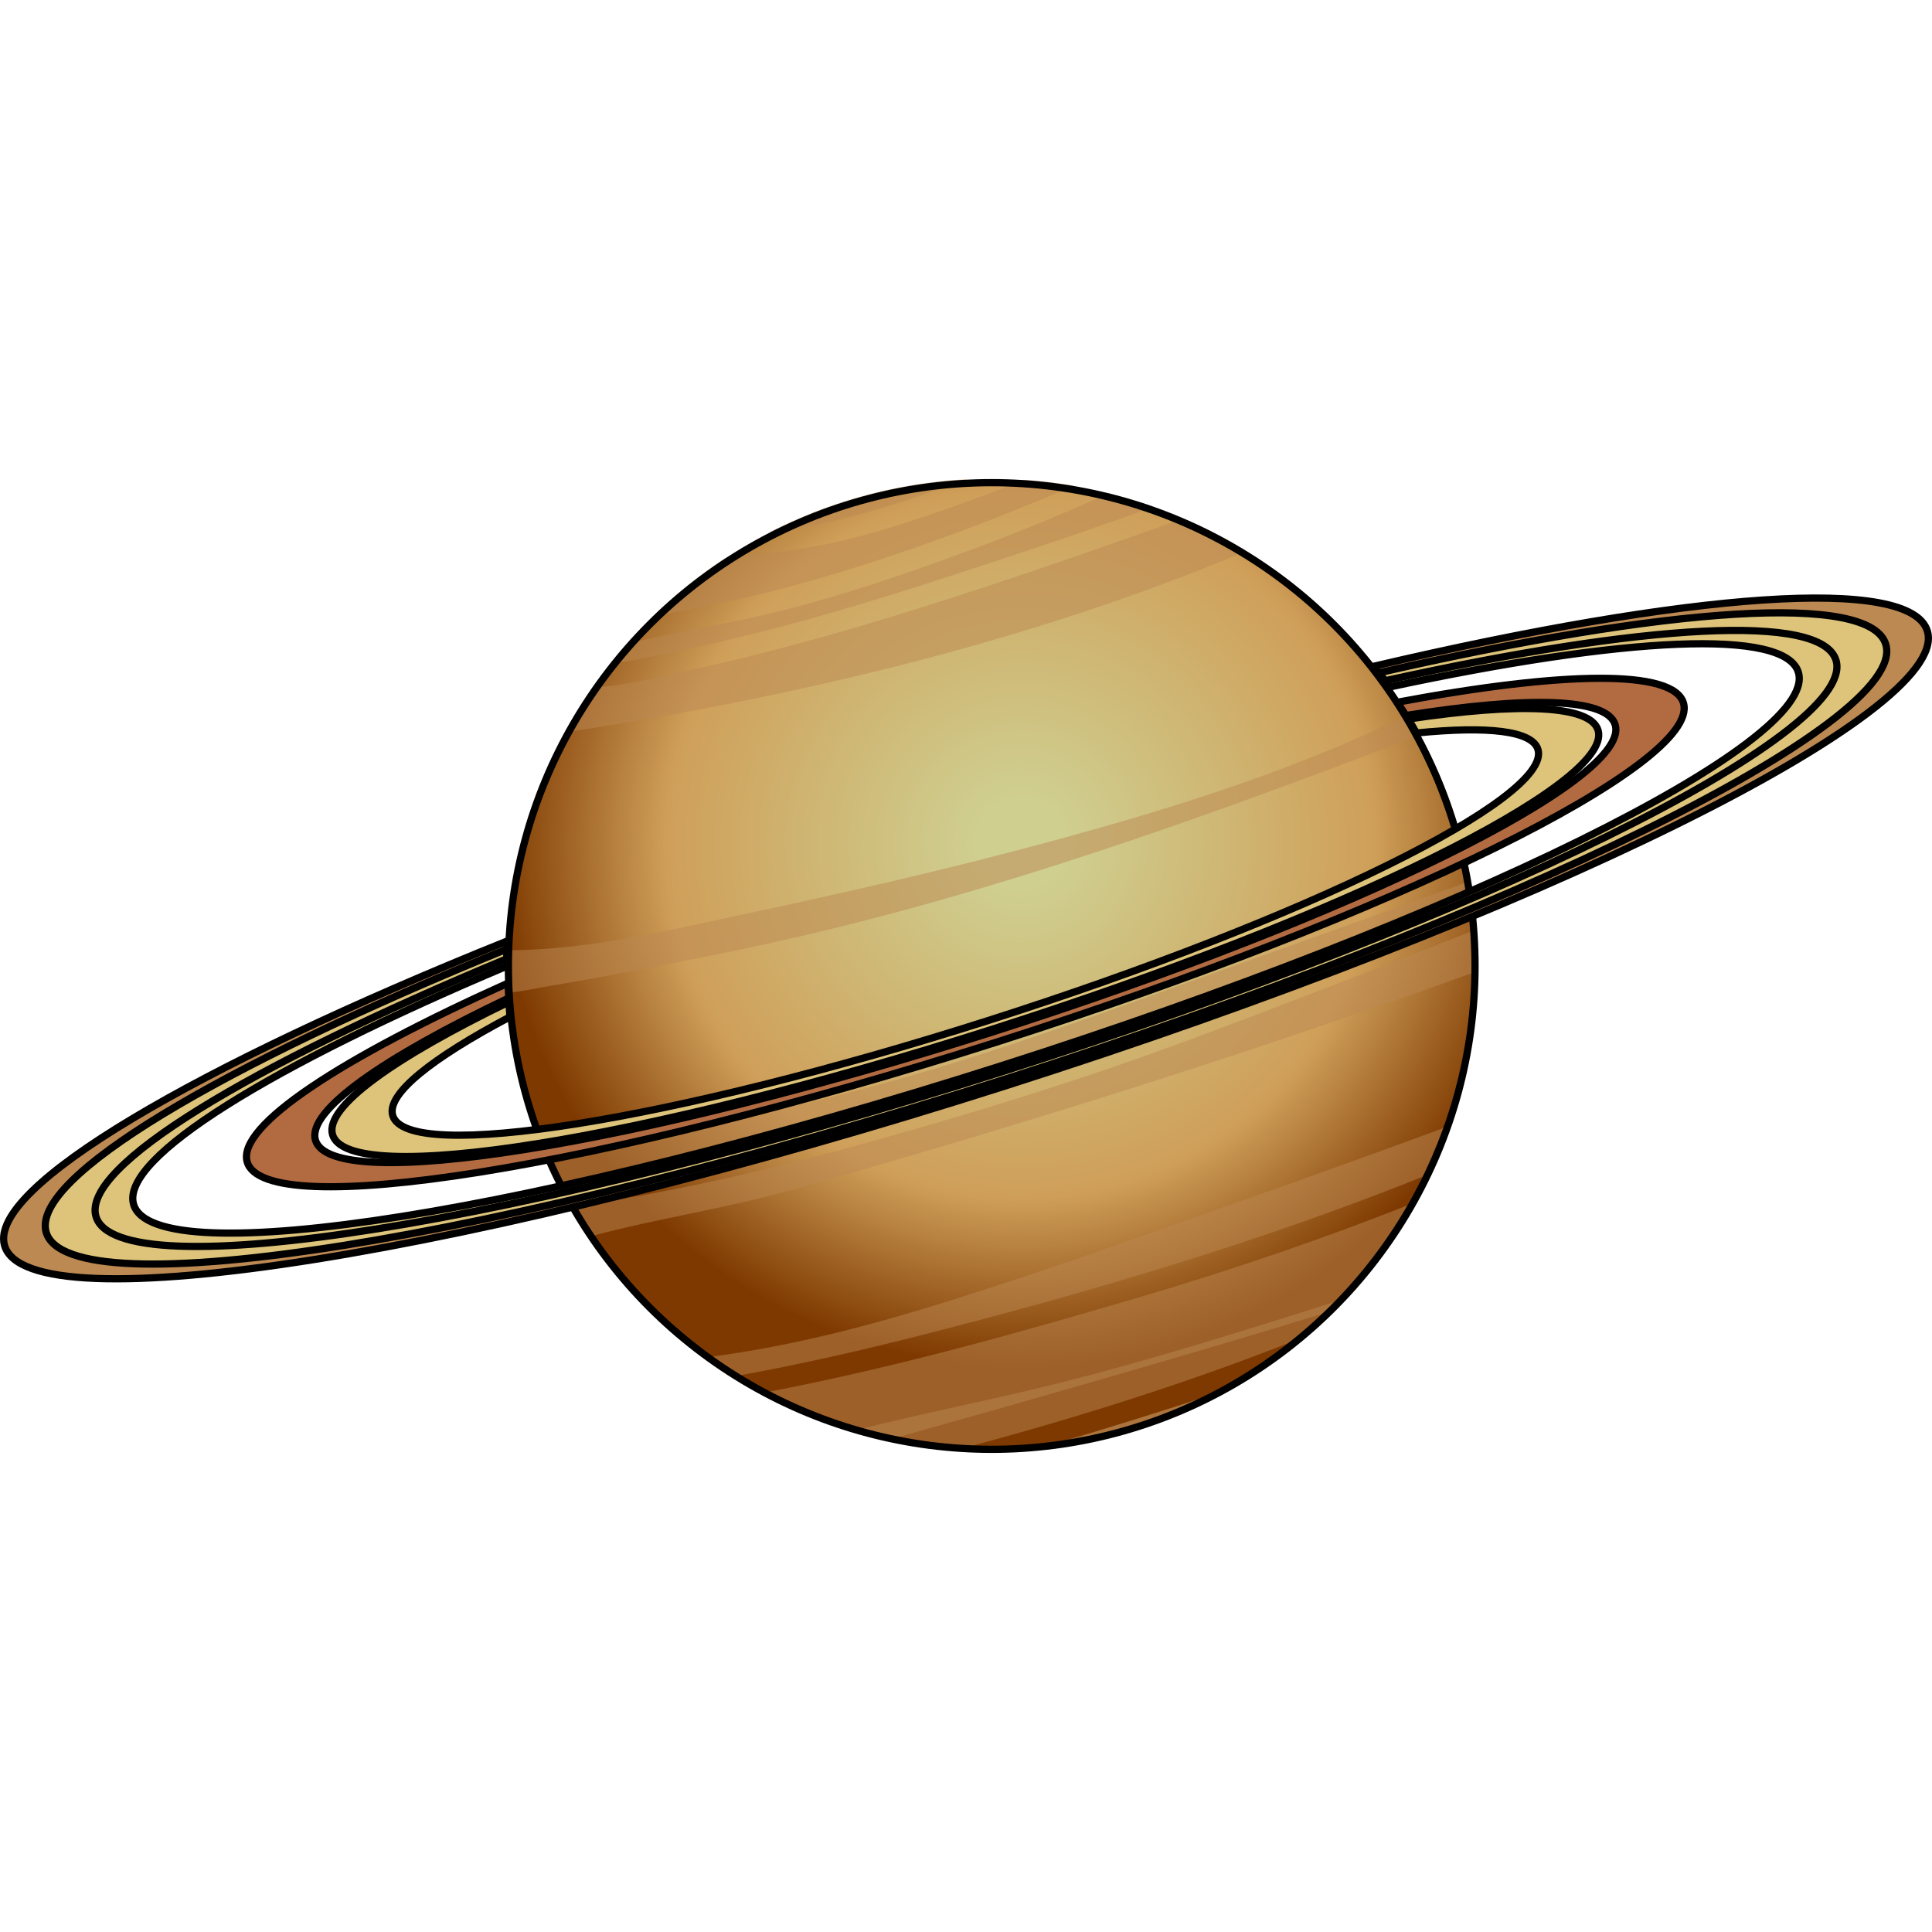 <?xml version="1.0" encoding="utf-8"?>
<!-- Created by: Science Figures, www.sciencefigures.org, Generator: Science Figures Editor -->
<!DOCTYPE svg PUBLIC "-//W3C//DTD SVG 1.1//EN" "http://www.w3.org/Graphics/SVG/1.1/DTD/svg11.dtd">
<svg version="1.1" id="Layer_1" xmlns="http://www.w3.org/2000/svg" xmlns:xlink="http://www.w3.org/1999/xlink" 
	 width="800px" height="800px" viewBox="0 0 267.799 135.026" enable-background="new 0 0 267.799 135.026"
	 xml:space="preserve">
<g>
	
		<radialGradient id="SVGID_1_" cx="129.595" cy="-36.571" r="72.606" gradientTransform="matrix(1 0.005 -0.005 1 11.707 86.401)" gradientUnits="userSpaceOnUse">
		<stop  offset="0.086" style="stop-color:#CFCF90"/>
		<stop  offset="0.677" style="stop-color:#CF9F59"/>
		<stop  offset="1" style="stop-color:#7E3900"/>
	</radialGradient>
	<circle fill="url(#SVGID_1_)" cx="137.463" cy="67.512" r="66.996"/>
	<path opacity="0.5" fill="#BC8952" d="M164.001,5.487c-0.294,0.105-0.585,0.213-0.879,0.316
		c-13.187,4.692-26.47,9.307-39.856,13.39c-10.406,3.176-20.61,5.89-30.913,8.015c-1.229,0.254-6.204,1.563-10.164,1.682
		c-1.387,2.008-2.669,4.089-3.832,6.233c24.028-3.688,48.054-8.874,71.144-16.46c7.815-2.568,15.563-5.434,23.158-8.659
		C169.886,8.291,166.992,6.784,164.001,5.487z"/>
	<path opacity="0.5" fill="#BC8952" d="M111.259,6.686c7.571-1.367,15.087-3.837,22.309-6.461c0.167-0.062,0.33-0.124,0.495-0.186
		c-4.921,0.244-9.894,1.039-14.84,2.429c-4.404,1.236-8.578,2.891-12.498,4.899C108.241,7.173,109.755,6.958,111.259,6.686z"/>
	<path opacity="0.5" fill="#BC8952" d="M134.357,3.04c-7.47,2.674-15.277,5.38-23.139,6.599c-3.54,0.55-7.139,0.871-10.704,1.343
		c-3.643,2.395-7.015,5.112-10.075,8.115c5.591-1.149,11.216-2.146,16.749-3.568c8.68-2.232,17.242-5.047,25.645-8.155
		c5.39-1.995,10.718-4.145,15.983-6.428c-2.267-0.396-4.562-0.671-6.877-0.829C139.435,1.146,136.91,2.126,134.357,3.04z"/>
	<path opacity="0.5" fill="#BC8952" d="M134.455,9.88c-8.668,3.205-17.502,6.229-26.477,8.462
		c-6.974,1.736-14.074,2.885-21.075,4.489c-0.795,0.913-1.57,1.846-2.318,2.799c0.649-0.082,1.297-0.175,1.94-0.284
		c3.095-0.518,6.159-1.188,9.225-1.852c10.773-2.334,21.414-5.368,31.91-8.736c10.785-3.461,21.579-7.052,32.252-10.885
		c-2.029-0.726-4.1-1.355-6.198-1.886C147.382,4.825,140.965,7.471,134.455,9.88z"/>
	<path opacity="0.5" fill="#BC8952" d="M75.188,70.463c2.922-0.521,5.848-0.999,8.763-1.553c6.211-1.181,12.415-2.38,18.604-3.664
		c29.792-6.185,58.553-16.209,86.955-26.972c2.369-0.896,4.738-1.805,7.103-2.719c-0.505-0.95-1.025-1.892-1.571-2.812
		c-2.158,1.043-4.338,2.051-6.533,3.02c-13.349,5.882-27.148,10.167-41.192,14.021c-14.53,3.986-29.16,7.354-43.891,10.487
		c-10.898,2.316-21.977,5.055-33.162,5.063c-0.05,1.948-0.004,3.91,0.119,5.879C71.992,71.103,73.597,70.746,75.188,70.463z"/>
	<path opacity="0.5" fill="#BC8952" d="M77.914,98.102c11.494-1.506,22.847-3.964,34.05-6.902
		c14.622-3.835,29.247-8.081,43.494-13.137c14.617-5.188,28.976-11.048,43.421-16.681c1.72-0.668,3.437-1.333,5.153-1.999
		c-0.138-1.184-0.304-2.37-0.509-3.559c-9.734,3.572-19.513,7.03-29.279,10.513c-14.487,5.168-28.887,10.589-43.605,15.08
		c-13.154,4.013-26.48,6.965-39.931,9.769c-4.627,0.964-9.814,2.136-14.955,2.501c0.649,1.513,1.354,2.986,2.105,4.429
		C77.878,98.112,77.895,98.104,77.914,98.102z"/>
	<path opacity="0.5" fill="#BC8952" d="M110.063,98.465c14.633-4.146,29.216-8.468,43.724-13.037
		c17.001-5.354,33.912-11.032,50.682-17.092c0.037-1.916-0.011-3.841-0.142-5.772c-13.082,5.139-26.181,10.239-39.349,15.138
		c-14.268,5.307-28.8,9.817-43.452,13.929c-13.871,3.892-27.896,7.234-42.175,9.2c0.819,1.412,1.691,2.788,2.605,4.125
		C91.232,102.477,100.87,101.067,110.063,98.465z"/>
	<path opacity="0.5" fill="#BC8952" d="M179.259,119.516c6.618-5.292,12.119-11.759,16.279-18.996
		c-12.172,4.81-24.566,9.055-37.117,12.761c-17.108,5.051-34.484,9.936-52.097,13.289c8.577,4.479,18.131,7.117,28.018,7.562
		C149.594,130.014,164.641,125.301,179.259,119.516z"/>
	<path opacity="0.5" fill="#BC8952" d="M147.063,133.484c2.813-0.414,5.629-1.009,8.442-1.798c4.131-1.16,8.06-2.687,11.769-4.526
		C160.585,129.411,153.827,131.467,147.063,133.484z"/>
	<path opacity="0.5" fill="#BC8952" d="M172.362,99.964c-13.39,4.716-26.763,9.567-40.31,13.82
		c-11.006,3.454-22.222,6.441-33.672,7.905c1.281,0.915,2.591,1.782,3.933,2.603c8.654-1.564,17.249-3.523,25.773-5.704
		c23.59-6.033,46.972-12.961,69.557-22.039c1.07-2.188,2.02-4.437,2.849-6.732C191.148,93.288,181.762,96.65,172.362,99.964z"/>
	<path opacity="0.5" fill="#BC8952" d="M183.733,115.592c0.555-0.534,1.104-1.073,1.641-1.626
		c-13.149,4.152-26.382,8.357-39.767,11.65c-8.739,2.151-17.604,3.88-26.335,6.083c1.637,0.46,3.295,0.853,4.968,1.188
		C144.119,127.294,163.984,121.638,183.733,115.592z"/>
	<path opacity="0.5" fill="#BC8952" d="M147.063,133.484c2.813-0.414,5.629-1.009,8.442-1.798c4.131-1.16,8.06-2.687,11.769-4.526
		C160.585,129.411,153.827,131.467,147.063,133.484z"/>
	<circle fill="none" stroke="#000000" stroke-miterlimit="10" cx="137.463" cy="67.512" r="66.996"/>
	<g>
		<g>
			<path fill="#BC8952" d="M190.582,25.928c0.125,0.295,0.246,0.589,0.368,0.884c0.374,0.332,0.723,0.726,1.046,1.16
				c35.754-7.889,60.673-9.466,62.516-2.771c2.812,10.194-48.913,35.692-115.525,56.949C72.375,103.405,16.1,112.376,13.289,102.181
				c-1.903-6.903,21.202-20.817,56.988-35.682c-0.024-0.808-0.04-1.614-0.045-2.42C26.932,81.505-1.596,98.176,0.621,106.222
				c3.104,11.265,65.292,1.355,138.898-22.135c73.607-23.49,130.763-51.663,127.658-62.925
				C265.015,13.302,234.082,15.752,190.582,25.928z"/>
			<path fill="#DEC47A" d="M191.04,26.893c0.578,0.535,1.093,1.22,1.55,1.952c32.534-6.959,54.992-8.187,56.705-1.977
				c2.687,9.754-46.799,34.143-110.528,54.481c-63.731,20.337-117.571,28.919-120.26,19.163
				c-1.771-6.427,19.12-19.209,51.801-32.996c-0.028-0.781-0.055-1.563-0.07-2.344c-39.874,16.269-65.923,31.684-63.85,39.21
				c2.971,10.774,62.468,1.296,132.89-21.178C209.698,60.729,264.381,33.776,261.412,23C259.387,15.659,231.12,17.725,191.04,26.893
				z"/>
			<path fill="#B26B41" d="M193.745,30.939c0.077,0.148,0.139,0.273,0.21,0.413c0.142,0.224,0.284,0.449,0.428,0.664
				c0.172,0.255,0.333,0.515,0.498,0.772c16.952-2.7,27.97-2.473,29.017,1.331c2.102,7.612-36.534,26.658-86.291,42.536
				C87.85,92.535,45.813,99.23,43.716,91.621c-1.118-4.055,9.311-11.34,26.8-19.671c-0.005-0.078-0.002-0.159-0.005-0.239
				c-0.035-0.61-0.064-1.22-0.096-1.829c-23.23,10.438-37.528,19.793-36.162,24.757c2.317,8.415,48.77,1.012,103.751-16.533
				c54.983-17.547,97.675-38.591,95.355-47.005C232.055,26.36,216.716,26.649,193.745,30.939z"/>
			<path fill="#DEC47A" d="M195.197,33.283c0.396,0.636,0.776,1.281,1.141,1.933c9.908-0.992,16.124-0.319,16.852,2.321
				c1.849,6.711-32.193,23.49-76.037,37.479C93.31,89.01,56.273,94.909,54.425,88.201c-0.815-2.958,5.369-7.867,16.256-13.634
				c-0.004-0.046-0.009-0.091-0.012-0.138c-0.034-0.598-0.07-1.201-0.105-1.803c-0.004-0.043-0.011-0.085-0.014-0.128
				c-16.042,7.777-25.513,14.544-24.462,18.363c2.043,7.415,42.973,0.892,91.416-14.572c48.446-15.457,86.063-33.999,84.022-41.411
				C220.544,31.322,210.605,30.978,195.197,33.283z"/>
		</g>
		<g>
			<path fill="none" stroke="#000000" stroke-miterlimit="10" d="M190.582,25.928c0.125,0.295,0.246,0.589,0.368,0.884
				c0.374,0.332,0.723,0.726,1.046,1.16c35.754-7.889,60.673-9.466,62.516-2.771c2.812,10.194-48.913,35.692-115.525,56.949
				C72.375,103.405,16.1,112.376,13.289,102.181c-1.903-6.903,21.202-20.817,56.988-35.682c-0.024-0.808-0.04-1.614-0.045-2.42
				C26.932,81.505-1.596,98.176,0.621,106.222c3.104,11.265,65.292,1.355,138.898-22.135
				c73.607-23.49,130.763-51.663,127.658-62.925C265.015,13.302,234.082,15.752,190.582,25.928z"/>
			<path fill="none" stroke="#000000" stroke-miterlimit="10" d="M191.04,26.893c0.578,0.535,1.093,1.22,1.55,1.952
				c32.534-6.959,54.992-8.187,56.705-1.977c2.687,9.754-46.799,34.143-110.528,54.481c-63.731,20.337-117.571,28.919-120.26,19.163
				c-1.771-6.427,19.12-19.209,51.801-32.996c-0.028-0.781-0.055-1.563-0.07-2.344c-39.874,16.269-65.923,31.684-63.85,39.21
				c2.971,10.774,62.468,1.296,132.89-21.178C209.698,60.729,264.381,33.776,261.412,23C259.387,15.659,231.12,17.725,191.04,26.893
				z"/>
			<path fill="none" stroke="#000000" stroke-miterlimit="10" d="M193.745,30.939c0.077,0.148,0.139,0.273,0.21,0.413
				c0.142,0.224,0.284,0.449,0.428,0.664c0.172,0.255,0.333,0.515,0.498,0.772c16.952-2.7,27.97-2.473,29.017,1.331
				c2.102,7.612-36.534,26.658-86.291,42.536C87.85,92.535,45.813,99.23,43.716,91.621c-1.118-4.055,9.311-11.34,26.8-19.671
				c-0.005-0.078-0.002-0.159-0.005-0.239c-0.035-0.61-0.064-1.22-0.096-1.829c-23.23,10.438-37.528,19.793-36.162,24.757
				c2.317,8.415,48.77,1.012,103.751-16.533c54.983-17.547,97.675-38.591,95.355-47.005
				C232.055,26.36,216.716,26.649,193.745,30.939z"/>
			<path fill="none" stroke="#000000" stroke-miterlimit="10" d="M195.197,33.283c0.396,0.636,0.776,1.281,1.141,1.933
				c9.908-0.992,16.124-0.319,16.852,2.321c1.849,6.711-32.193,23.49-76.037,37.479C93.31,89.01,56.273,94.909,54.425,88.201
				c-0.815-2.958,5.369-7.867,16.256-13.634c-0.004-0.046-0.009-0.091-0.012-0.138c-0.034-0.598-0.07-1.201-0.105-1.803
				c-0.004-0.043-0.011-0.085-0.014-0.128c-16.042,7.777-25.513,14.544-24.462,18.363c2.043,7.415,42.973,0.892,91.416-14.572
				c48.446-15.457,86.063-33.999,84.022-41.411C220.544,31.322,210.605,30.978,195.197,33.283z"/>
		</g>
	</g>
</g>
</svg>